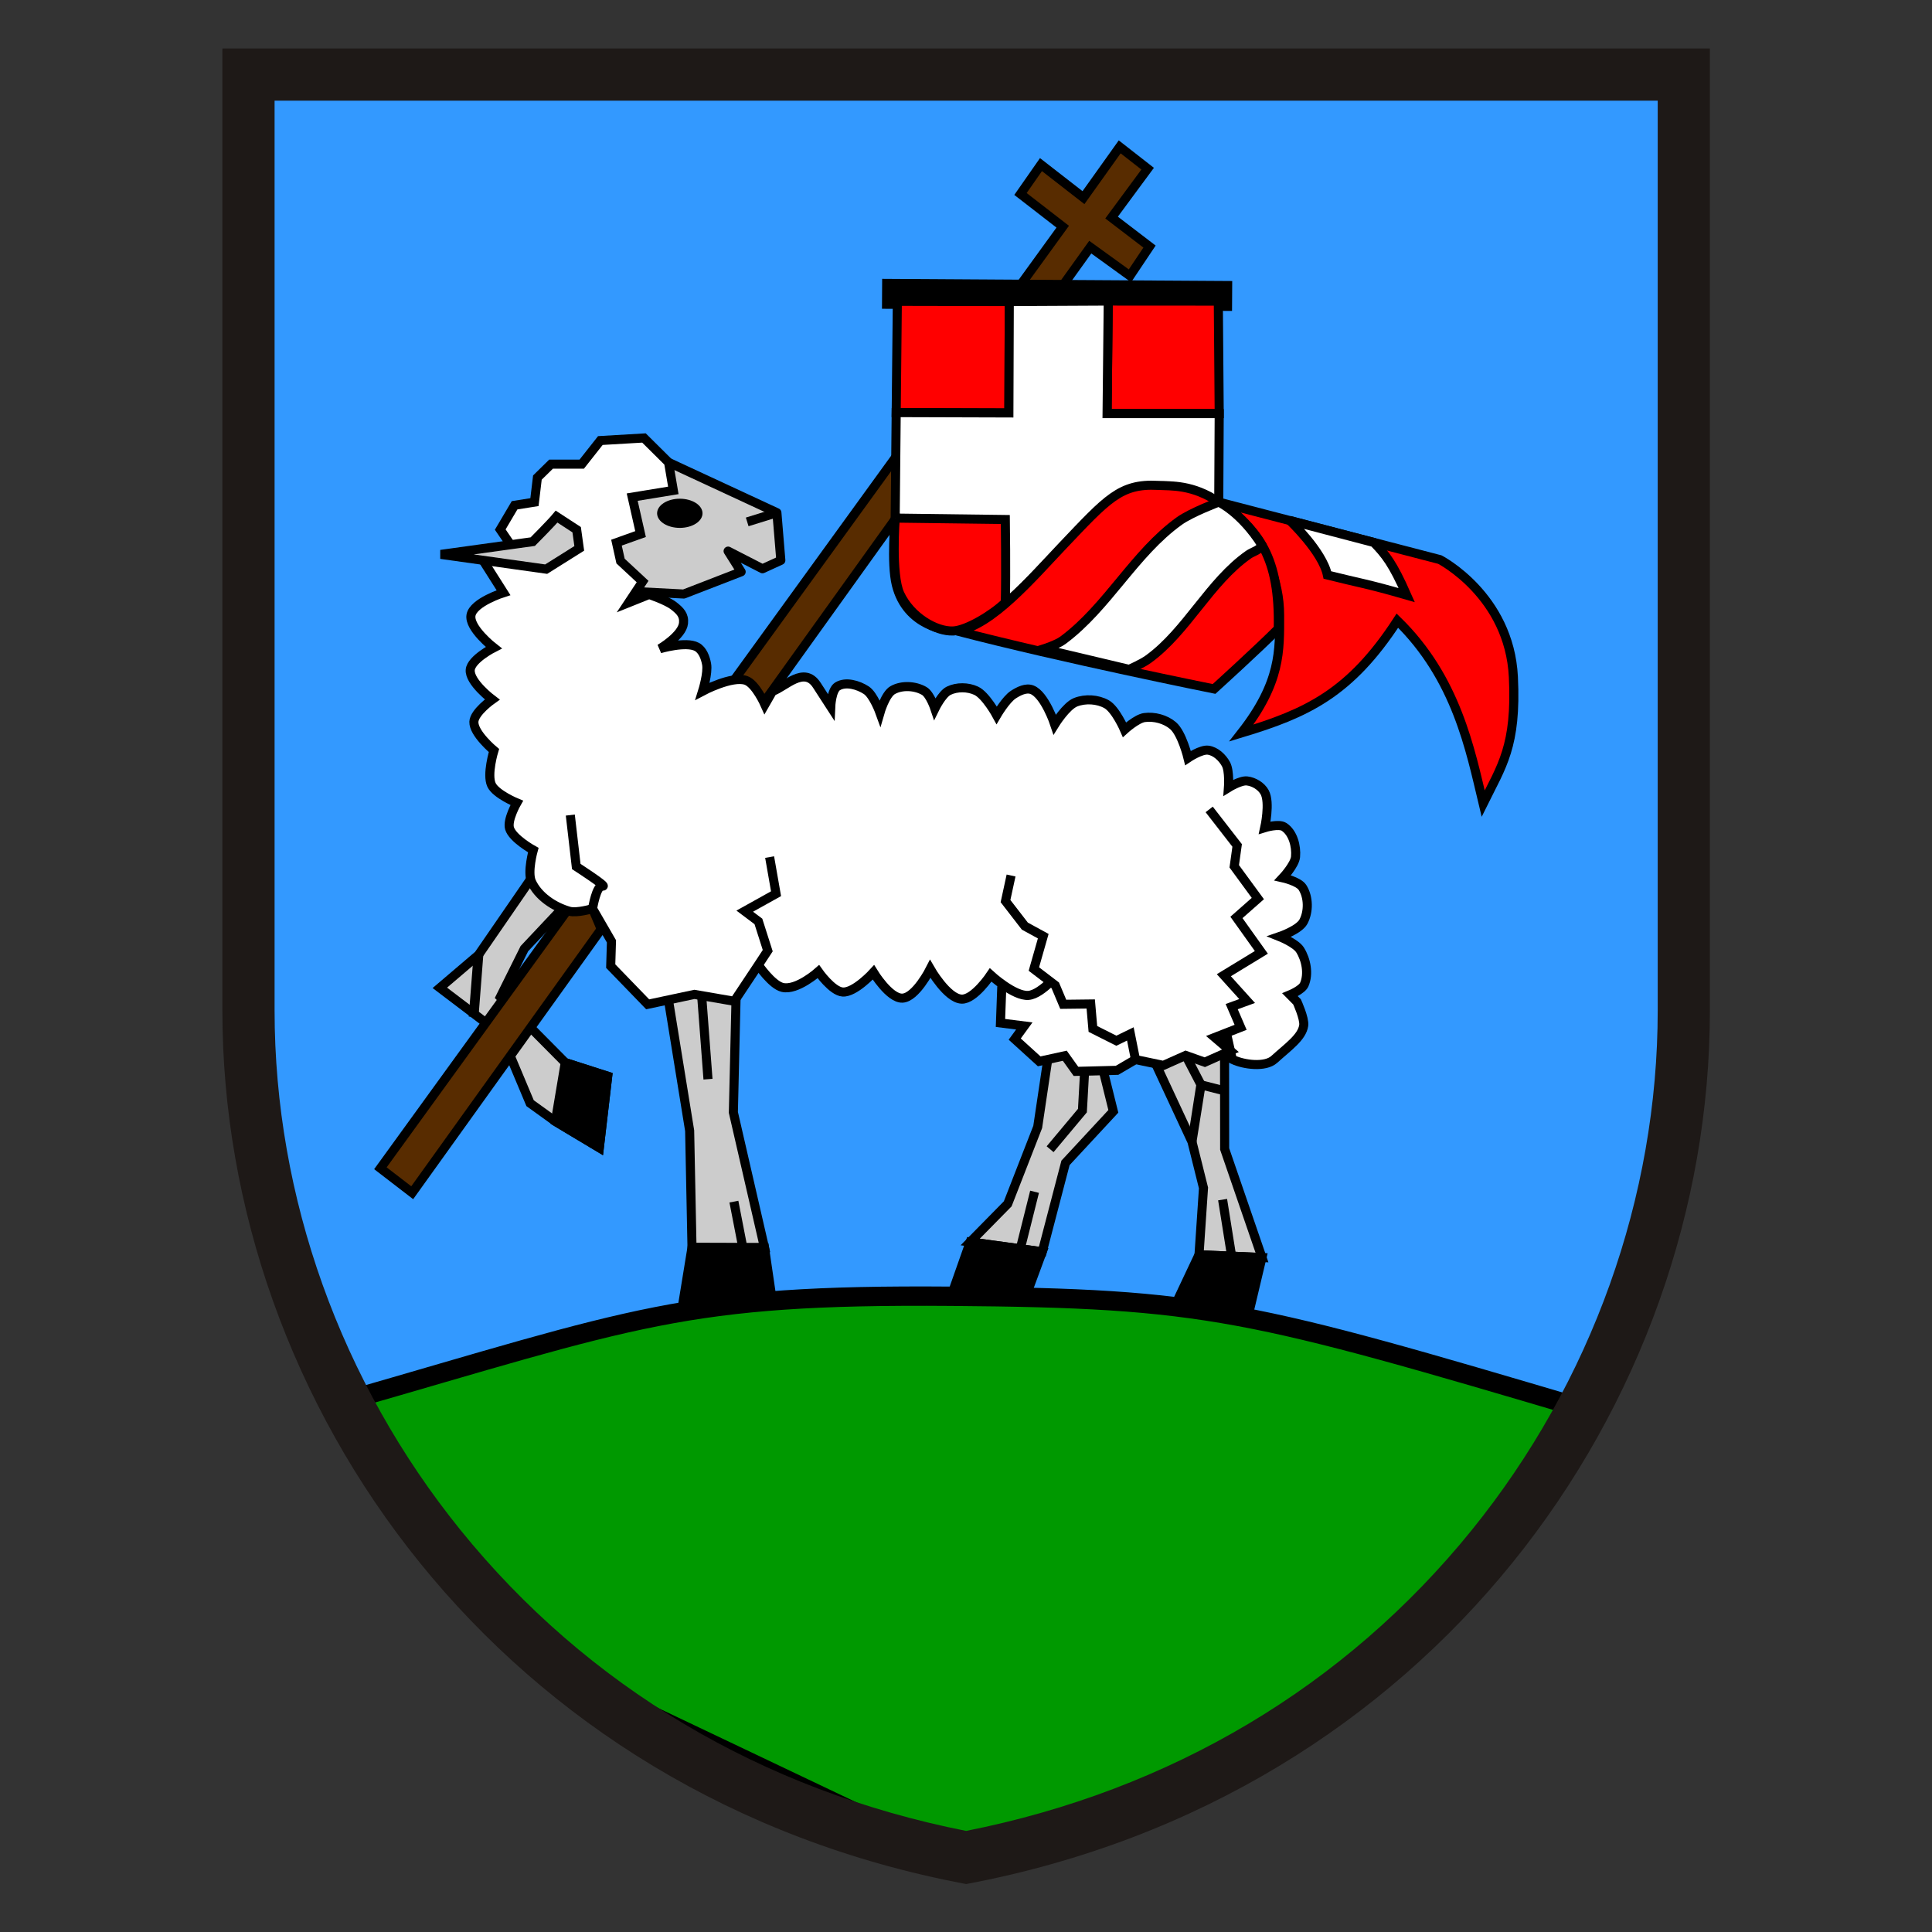 <?xml version="1.0" encoding="UTF-8" standalone="no"?>
<!-- Created with Inkscape (http://www.inkscape.org/) -->

<svg
   id="svg3355"
   version="1.1"
   inkscape:version="1.2.2 (732a01da63, 2022-12-09, custom)"
   xml:space="preserve"
   width="432"
   height="432"
   viewBox="0 0 432 432"
   sodipodi:docname="Grb-SI-2370.svg"
   xmlns:inkscape="http://www.inkscape.org/namespaces/inkscape"
   xmlns:sodipodi="http://sodipodi.sourceforge.net/DTD/sodipodi-0.dtd"
   xmlns="http://www.w3.org/2000/svg"
   xmlns:svg="http://www.w3.org/2000/svg"
   xmlns:rdf="http://www.w3.org/1999/02/22-rdf-syntax-ns#"
   xmlns:cc="http://creativecommons.org/ns#"
   xmlns:dc="http://purl.org/dc/elements/1.1/"><rect x="0" y="0" width="432" height="432" fill="#333333" stroke="none"/><defs
     id="defs3359" /><sodipodi:namedview
     pagecolor="#ffffff"
     bordercolor="#666666"
     borderopacity="1"
     objecttolerance="10"
     gridtolerance="10"
     guidetolerance="10"
     inkscape:pageopacity="0"
     inkscape:pageshadow="2"
     inkscape:window-width="2490"
     inkscape:window-height="1376"
     id="namedview3357"
     showgrid="true"
     inkscape:zoom="1.857735"
     inkscape:cx="272.64384"
     inkscape:cy="236.04013"
     inkscape:window-x="0"
     inkscape:window-y="0"
     inkscape:window-maximized="1"
     inkscape:current-layer="g3363"
     inkscape:showpageshadow="2"
     inkscape:pagecheckerboard="0"
     inkscape:deskcolor="#d1d1d1"><inkscape:grid
       type="xygrid"
       id="grid1335" /></sodipodi:namedview><g
     id="g3363"
     inkscape:groupmode="layer"
     inkscape:label="barvni grb mov"
     transform="matrix(1.25,0,0,-1.25,0,432)"><g
       id="g2631"
       transform="matrix(0.707,0,0,-0.707,-395.754,1242.457)"><path
         d="m 804.213,1744.11 c 116.807,-21.979 187.083,-120.265 187.083,-219.927 v -242.276 H 617.13 v 242.276 c 0,99.661 70.285,197.948 187.083,219.927 z"
         style="fill:#3399ff;fill-opacity:1;fill-rule:nonzero;stroke:none;stroke-width:1.333"
         id="path1888" /><path
         style="fill:#cccccc;fill-opacity:1;stroke:#000000;stroke-width:2.294px;stroke-linecap:butt;stroke-linejoin:miter;stroke-opacity:1"
         d="m 728.011,1516.114 6.246,38.51 0.595,29.532 18.342,0.058 -7.877,-34.229 0.845,-35.841"
         id="path1664"
         sodipodi:nodetypes="cccccc" /><path
         style="fill:#cccccc;fill-opacity:1;stroke:#000000;stroke-width:2.294px;stroke-linecap:butt;stroke-linejoin:round;stroke-opacity:1"
         d="m 728.927,1385.533 27.405,12.719 0.998,12.064 -4.65,2.128 -8.694,-4.466 3.304,5.238 -14.511,5.621 -15.81,-0.812 -4.49,-19.974 z"
         id="path813"
         sodipodi:nodetypes="cccccccccc" /><ellipse
         style="fill:#000000;stroke-width:2.294;stroke-linecap:round"
         id="path1640"
         cx="731.767"
         cy="1398.412"
         rx="5.746"
         ry="3.69" /><path
         style="fill:none;stroke:#000000;stroke-width:2.294px;stroke-linecap:butt;stroke-linejoin:miter;stroke-opacity:1"
         d="m 748.819,1400.588 7.512,-2.336"
         id="path1642" /><g
         id="g1708"
         transform="matrix(2.288,0,0,2.3,625.706,1245.143)"><path
           style="fill:#cccccc;fill-opacity:1;stroke:#000000;stroke-width:1px;stroke-linecap:butt;stroke-linejoin:miter;stroke-opacity:1"
           d="m 87.514,123.587 -1.581,10.555 -3.316,8.46 -4.15,4.197 7.97,1.076 2.569,-9.778 5.29,-5.671 -2.265,-9.088"
           id="path1692"
           sodipodi:nodetypes="cccccccc" /><path
           style="fill:none;stroke:#000000;stroke-width:1px;stroke-linecap:butt;stroke-linejoin:miter;stroke-opacity:1"
           d="m 91.241,125.863 -0.364,6.484 -3.573,4.247"
           id="path1694" /><path
           style="fill:none;stroke:#000000;stroke-width:1px;stroke-linecap:butt;stroke-linejoin:miter;stroke-opacity:1"
           d="m 85.585,141.275 -1.778,7.061"
           id="path1696" /><path
           style="fill:#000000;stroke:#000000;stroke-width:1px;stroke-linecap:butt;stroke-linejoin:miter;stroke-opacity:1"
           d="m 78.467,146.8 -2.103,5.943 8.127,0.383 1.946,-5.25 z"
           id="path1702" /></g><path
         style="fill:#ffffff;stroke:#000000;stroke-width:2.294px;stroke-linecap:butt;stroke-linejoin:miter;stroke-opacity:1"
         d="m 817.519,1511.148 -4.297,7.343 -0.323,8.871 6.032,0.759 -2.423,3.326 6.192,5.627 6.474,-1.418 2.832,3.958 10.391,-0.267 4.66,-2.73 -0.588,-10.823 -0.928,-3.335"
         id="path1658" /><path
         style="fill:#cccccc;fill-opacity:1;stroke:#000000;stroke-width:2.294px;stroke-linecap:butt;stroke-linejoin:miter;stroke-opacity:1"
         d="m 699.1,1483.621 -18.27,26.527 -9.777,8.328 15.531,11.788 7.303,17.397 6.399,4.611 11.118,6.667 2.119,-18.103 -10.739,-3.448 -16.435,-16.576 6.094,-12.254 14.497,-15.408"
         id="path1660"
         sodipodi:nodetypes="cccccccccccc" /><path
         style="fill:#582c00;fill-opacity:1;stroke:#000000;stroke-width:2.294px;stroke-linecap:butt;stroke-linejoin:miter;stroke-opacity:1"
         d="m 843.067,1305.697 -9.166,12.848 -10.751,-8.36 -5.188,7.433 10.688,8.276 -172.635,238.229 8.048,6.196 171.558,-239.252 10.04,7.261 4.952,-7.402 -9.599,-7.343 9.125,-12.365 z"
         id="path1726"
         sodipodi:nodetypes="ccccccccccccc" /><path
         style="fill:#cccccc;fill-opacity:1;stroke:#000000;stroke-width:2.294px;stroke-linecap:butt;stroke-linejoin:miter;stroke-opacity:1"
         d="m 850.169,1533.376 11.183,24.029 2.917,11.696 -1.136,16.912 15.931,0.698 -9.443,-27.462 -0.032,-31.522"
         id="path1710" /><path
         style="fill:#ffffff;stroke:#000000;stroke-width:2.294px;stroke-linecap:butt;stroke-linejoin:miter;stroke-opacity:1"
         d="m 718.804,1421.034 3.548,-5.352 -5.577,-5.185 -1.032,-4.657 6.092,-2.175 -2.112,-9.346 10.404,-1.702 -1.201,-7.085 -6.227,-6.179 -11.036,0.649 -4.705,5.967 h -7.758 l -3.467,3.401 -0.741,6.212 -5.031,0.801 -3.628,6.143 3.033,4.45 -6.936,4.063 4.728,7.454 c 0,0 -7.63,2.408 -8.22,5.687 -0.592,3.295 5.752,8.233 5.752,8.233 0,0 -5.707,2.894 -5.947,5.609 -0.275,3.103 5.565,7.507 5.565,7.507 0,0 -4.548,3.206 -4.644,5.639 -0.116,2.949 5.073,7.258 5.073,7.258 0,0 -1.857,6.079 -0.613,8.71 1.117,2.363 6.393,4.54 6.393,4.54 0,0 -2.442,4.268 -1.842,6.408 0.736,2.624 6.018,5.537 6.018,5.537 0,0 -1.558,5.569 -0.454,8.002 1.674,3.689 5.686,6.37 9.584,7.472 1.894,0.535 5.867,-0.656 5.867,-0.656 l 1.892,4.466 40.053,9.788 c 0,0 3.427,5.042 6.114,5.677 3.645,0.861 9.077,-3.997 9.077,-3.997 0,0 3.49,4.99 6.165,5.16 3.067,0.196 7.765,-4.972 7.765,-4.972 0,0 4.061,6.654 7.328,6.522 3.398,-0.138 7.047,-7.376 7.047,-7.376 0,0 4.292,7.502 7.965,7.626 3.177,0.107 7.316,-6.115 7.316,-6.115 0,0 5.959,5.466 9.573,5.17 3.537,-0.289 8.421,-6.515 8.421,-6.515 l 41.177,13.852 1.488,6.676 c 0,0 -21.261,-8.232 0.653,2.229 2.765,1.32 8.177,2.012 10.445,-0.047 3.458,-3.141 7.04,-5.578 7.457,-8.603 0.24,-1.746 -1.693,-5.961 -1.693,-5.961 l -1.764,-1.784 c 0,0 2.995,-1.23 3.588,-2.578 1.183,-2.691 0.505,-6.26 -1.047,-8.756 -1.093,-1.758 -5.205,-3.391 -5.205,-3.391 0,0 4.924,-1.68 6.047,-3.774 1.366,-2.547 1.32,-6.237 -0.245,-8.666 -1.001,-1.554 -4.983,-2.436 -4.983,-2.436 0,0 3.046,-3.247 3.234,-5.311 0.245,-2.687 -0.636,-6.076 -2.888,-7.563 -1.366,-0.902 -4.907,0.191 -4.907,0.191 0,0 1.414,-6.344 -0.023,-8.964 -0.851,-1.551 -2.711,-2.668 -4.469,-2.864 -1.652,-0.184 -4.686,1.702 -4.686,1.702 0,0 0.323,-4.223 -0.647,-5.977 -0.912,-1.649 -2.576,-3.218 -4.439,-3.501 -1.816,-0.276 -5.144,1.975 -5.144,1.975 0,0 -1.512,-6.246 -3.807,-8.199 -1.905,-1.622 -4.748,-2.374 -7.226,-2.032 -1.95,0.269 -5.039,3.079 -5.039,3.079 0,0 -2.236,-5.17 -4.529,-6.457 -2.283,-1.281 -5.403,-1.461 -7.839,-0.5 -2.39,0.943 -5.284,5.61 -5.284,5.61 0,0 -2.491,-7.515 -5.755,-8.771 -1.517,-0.584 -3.351,0.351 -4.717,1.232 -1.879,1.212 -4.219,5.214 -4.219,5.214 0,0 -2.746,-5.052 -5.184,-6.191 -2.1,-0.981 -4.871,-1.019 -6.953,0 -1.709,0.837 -3.501,4.508 -3.501,4.508 0,0 -1.192,-3.582 -2.691,-4.455 -2.295,-1.337 -5.652,-1.524 -7.965,-0.218 -1.905,1.076 -3.234,5.711 -3.234,5.711 0,0 -1.61,-4.475 -3.471,-5.686 -2.051,-1.335 -5.205,-2.258 -7.279,-0.96 -1.528,0.957 -1.707,5.133 -1.707,5.133 l -3.519,-5.435 c -3.24,-5.003 -8.01,0.459 -11.219,1.54 l -1.921,3.35 c 0,0 -2.334,-5.259 -4.776,-6.102 -3.565,-1.231 -10.986,2.71 -10.986,2.71 0,0 1.432,-4.584 1.008,-6.854 -0.304,-1.63 -0.999,-3.53 -2.451,-4.329 -2.742,-1.508 -9.376,0.466 -9.376,0.466 0,0 5.659,-3.304 5.99,-6.466 0.215,-2.049 -0.854,-3.122 -2.477,-4.391 -1.802,-1.409 -6.229,-2.879 -6.229,-2.879 z"
         id="path1650"
         sodipodi:nodetypes="cccccccccccccccccccscscscscscsscccscscscscscccsssccsscsscsscsscsscsscsscsscsscsscsscsccscsscsscc" /><path
         style="fill:none;stroke:#000000;stroke-width:2.294px;stroke-linecap:butt;stroke-linejoin:miter;stroke-opacity:1"
         d="m 745.452,1572.566 2.211,11.378"
         id="path1666" /><path
         style="fill:none;stroke:#000000;stroke-width:2.294px;stroke-linecap:butt;stroke-linejoin:miter;stroke-opacity:1"
         d="m 736.961,1516.05 1.937,25.539"
         id="path1668" /><path
         style="fill:#ffffff;fill-opacity:1;stroke:#000000;stroke-width:2.294px;stroke-linecap:butt;stroke-linejoin:miter;stroke-opacity:1"
         d="m 704.061,1474.763 1.509,13.015 c 0,0 8.201,5.298 6.652,4.949 -1.55,-0.349 -2.529,5.713 -2.529,5.713 l 4.781,8.276 -0.19,6.263 4.679,4.835 4.679,4.835 11.818,-2.516 10.077,1.74 6.1,-9.179 2.378,-3.62 -2.36,-7.399 -3.46,-2.6 7.922,-4.415 -1.623,-9.266"
         id="path1652"
         sodipodi:nodetypes="ccsccccccccccccc" /><path
         style="fill:#cccccc;fill-opacity:1;stroke:#000000;stroke-width:2.294px;stroke-linecap:butt;stroke-linejoin:miter;stroke-opacity:1"
         d="m 700.589,1399.249 c -1.334,1.62 -6.029,6.335 -6.029,6.335 l -23.252,3.225 26.647,3.734 8.371,-5.258 -0.655,-4.723 z"
         id="path1654" /><path
         style="fill:#ffffff;stroke:#000000;stroke-width:2.294px;stroke-linecap:butt;stroke-linejoin:miter;stroke-opacity:1"
         d="m 815.582,1490.053 -1.406,6.475 4.891,6.332 4.655,2.546 -2.372,8.312 5.416,4.131 2.018,4.793 6.952,-0.082 0.546,6.314 5.933,2.985 3.547,-1.725 1.296,6.485 7.059,1.479 5.65,-2.523 4.832,1.716 6.478,-2.885 -3.961,-3.38 6.546,-2.558 -2.258,-5.237 3.906,-1.422 -5.891,-6.526 9.49,-5.784 -6.303,-8.838 5.417,-4.777 -5.975,-8.156 0.736,-5.284 -7.074,-9.11"
         id="path1656" /><path
         style="fill:#000000;stroke:#000000;stroke-width:2.294px;stroke-linecap:butt;stroke-linejoin:miter;stroke-opacity:1"
         d="m 702.784,1537.388 -2.498,14.885 11.118,6.667 2.119,-18.103 z"
         id="path1662" /><path
         style="fill:none;stroke:#000000;stroke-width:2.463px;stroke-linecap:butt;stroke-linejoin:miter;stroke-opacity:1"
         d="m 680.818,1510.132 -1.22,15.71"
         id="path1670" /><path
         style="fill:#000000;stroke:#000000;stroke-width:2.294px;stroke-linecap:butt;stroke-linejoin:miter;stroke-opacity:1"
         d="m 734.852,1584.157 -2.215,13.563 22.493,-0.274 -1.936,-13.232 z"
         id="path1672" /><path
         style="fill:none;stroke:#000000;stroke-width:2.294px;stroke-linecap:butt;stroke-linejoin:miter;stroke-opacity:1"
         d="m 859.766,1535.572 3.88,7.451 -2.294,14.381 2.208,-14.138 -2.208,14.138"
         id="path1712" /><path
         style="fill:none;stroke:#000000;stroke-width:2.294px;stroke-linecap:butt;stroke-linejoin:miter;stroke-opacity:1"
         d="m 863.645,1543.023 5.418,1.378"
         id="path1714" /><path
         style="fill:none;stroke:#000000;stroke-width:2.294px;stroke-linecap:butt;stroke-linejoin:miter;stroke-opacity:1"
         d="m 869.103,1572.063 2.427,15.191"
         id="path1716" /><path
         style="fill:#000000;fill-opacity:1;stroke:#000000;stroke-width:2.294px;stroke-linecap:butt;stroke-linejoin:miter;stroke-opacity:1"
         d="m 863.132,1586.013 -5.753,12.19 18.538,1.765 3.146,-13.256 z"
         id="path1718" /><path
         style="fill:none;stroke:#000000;stroke-width:7.571;stroke-linecap:butt;stroke-linejoin:miter;stroke-miterlimit:4;stroke-dasharray:none;stroke-opacity:1"
         d="m 782.942,1342.875 88.571,0.552"
         id="path1728" /><path
         style="fill:#ff0000;fill-opacity:1;stroke:#000000;stroke-width:2.294px;stroke-linecap:butt;stroke-linejoin:miter;stroke-opacity:1"
         d="m 786.807,1344.781 -0.289,28.153 28.51,0.088 0.105,-28.183 z"
         id="path1730" /><path
         style="fill:#ff0000;fill-opacity:1;stroke:#000000;stroke-width:2.294px;stroke-linecap:butt;stroke-linejoin:miter;stroke-opacity:1"
         d="m 840.171,1344.709 -0.298,28.479 h 28.371 l -0.227,-28.46 z"
         id="path1734" /><path
         style="fill:#ffffff;fill-opacity:1;stroke:#000000;stroke-width:2.294px;stroke-linecap:butt;stroke-linejoin:miter;stroke-opacity:1"
         d="m 786.518,1372.933 28.51,0.088 0.105,-28.183 25.038,-0.127 -0.298,28.479 h 28.371 l -0.117,22.386 c 0,0 -7.877,-4.226 -14.024,-4.102 -10.414,0.212 -16.298,6.058 -24.542,14.542 -8.454,8.274 -19.142,21.656 -28.364,22.124 -1.602,0 -11.972,-0.945 -14.646,-11.623 -1.367,-5.461 -0.291,-16.892 -0.291,-16.892 z"
         id="path1736"
         sodipodi:nodetypes="cccccccsccscc" /><path
         style="fill:none;stroke:#000000;stroke-width:2.294px;stroke-linecap:butt;stroke-linejoin:miter;stroke-opacity:1"
         d="M 786.261,1399.624 Z"
         id="path1738" /><path
         style="fill:none;stroke:#000000;stroke-width:2.294px;stroke-linecap:butt;stroke-linejoin:miter;stroke-opacity:1"
         d="M 786.261,1399.624 Z"
         id="path1740" /><path
         style="fill:#ff0000;fill-opacity:1;stroke:#000000;stroke-width:2.294px;stroke-linecap:butt;stroke-linejoin:miter;stroke-opacity:1"
         d="m 786.261,1399.624 27.87,0.357 c 0,0 0.185,13.468 0,20.999 -3.101,3.003 -9.701,7.055 -13.231,7.205 -4.319,0.184 -10.757,-3.554 -13.451,-9.382 -2.272,-4.913 -1.177,-19.179 -1.177,-19.179 z"
         id="path1742"
         sodipodi:nodetypes="cccssc" /><path
         style="fill:none;stroke:#000000;stroke-width:2.294px;stroke-linecap:butt;stroke-linejoin:miter;stroke-opacity:1"
         d="M 868.129,1395.574 Z"
         id="path1744" /><path
         style="fill:#ff0000;fill-opacity:1;stroke:#000000;stroke-width:2.294px;stroke-linecap:butt;stroke-linejoin:miter;stroke-opacity:1"
         d="m 868.129,1395.574 c 0,0 15.399,10.459 15.398,28.62 -5e-4,8.898 0.392,16.941 -9.676,29.806 16.492,-4.975 27.475,-9.976 39.471,-28.422 14.958,14.583 18.44,32.638 21.707,46.271 4.664,-9.455 8.5,-14.502 7.646,-32.02 -1.006,-20.644 -18.609,-29.706 -18.609,-29.706 z"
         id="path1746"
         sodipodi:nodetypes="cscccscc" /><path
         style="fill:#ffffff;fill-opacity:1;stroke:#000000;stroke-width:2.294px;stroke-linecap:butt;stroke-linejoin:miter;stroke-opacity:1"
         d="m 886.067,1400.21 c 0,0 8.324,7.863 9.551,13.815 8.034,2.02 9.913,2.149 20.071,5.092 -3.55,-8.05 -5.381,-10.272 -8.321,-13.322 z"
         id="path1748"
         sodipodi:nodetypes="ccccc" /><path
         style="fill:#ff0000;fill-opacity:1;stroke:#000000;stroke-width:2.294px;stroke-linecap:butt;stroke-linejoin:miter;stroke-opacity:1"
         d="m 801.895,1428.178 c 26.51,6.929 65.046,14.677 65.046,14.677 0,0 11.179,-10.139 16.245,-15.243 0.418,-17.971 -4.859,-25.114 -15.057,-32.038 -6.619,-4.493 -12.089,-4.051 -15.447,-4.227 -9.479,-0.496 -12.793,3.447 -24.069,15.298 -7.601,7.988 -17.975,20.245 -26.718,21.533 z"
         id="path1750"
         sodipodi:nodetypes="cccsssc" /><path
         style="fill:#ffffff;fill-opacity:1;stroke:#000000;stroke-width:2.294px;stroke-linecap:butt;stroke-linejoin:miter;stroke-opacity:1"
         d="m 868.129,1395.574 c 0,0 -6.98,2.633 -9.979,4.786 -11.41,8.189 -18.169,21.821 -29.456,30.181 -1.494,1.106 -4.949,2.209 -4.949,2.209 l 21.703,5.149 c 0,0 3.193,-1.366 4.876,-2.587 9.75,-7.074 15.47,-19.558 25.347,-26.452 1.077,-0.752 3.05,-1.192 3.322,-2.482 -5.224,-8.264 -10.863,-10.804 -10.863,-10.804"
         id="path1752"
         sodipodi:nodetypes="cssccsscc" /><path
         style="fill:#009900;fill-opacity:1;stroke:#000000;stroke-width:4.894;stroke-linecap:butt;stroke-linejoin:miter;stroke-miterlimit:4;stroke-dasharray:none;stroke-opacity:1"
         d="m 646.17,1623.311 c 74.565,-21.439 86.459,-27.332 154.266,-26.8 64.597,0.507 75.482,3.456 161.079,28.799 -25.117,41.997 -66.95,77.624 -66.95,77.624 l -90.172,37.625 -102.187,-48.614 c 0,0 -41.698,-38.493 -56.036,-68.635 z"
         id="path1754"
         sodipodi:nodetypes="csccccc" /><path
         id="path1904"
         style="fill:#1e1917;fill-opacity:1;fill-rule:nonzero;stroke:none;stroke-width:1.333"
         d="m 616.029,1280.803 v 243.381 c -0.011,100.167 70.653,198.926 187.981,221.01 l 0.203,0.037 0.203,-0.037 c 117.333,-22.084 187.989,-120.843 187.978,-221.01 v -243.381 z m 13.211,13.209 h 349.951 v 230.172 c 0,47.276 -16.708,93.97 -47.047,131.484 -32.011,39.579 -76.234,65.884 -127.932,76.119 -51.697,-10.235 -95.918,-36.546 -127.928,-76.119 -30.339,-37.515 -47.045,-84.208 -47.045,-131.484 z" /></g></g></svg>
